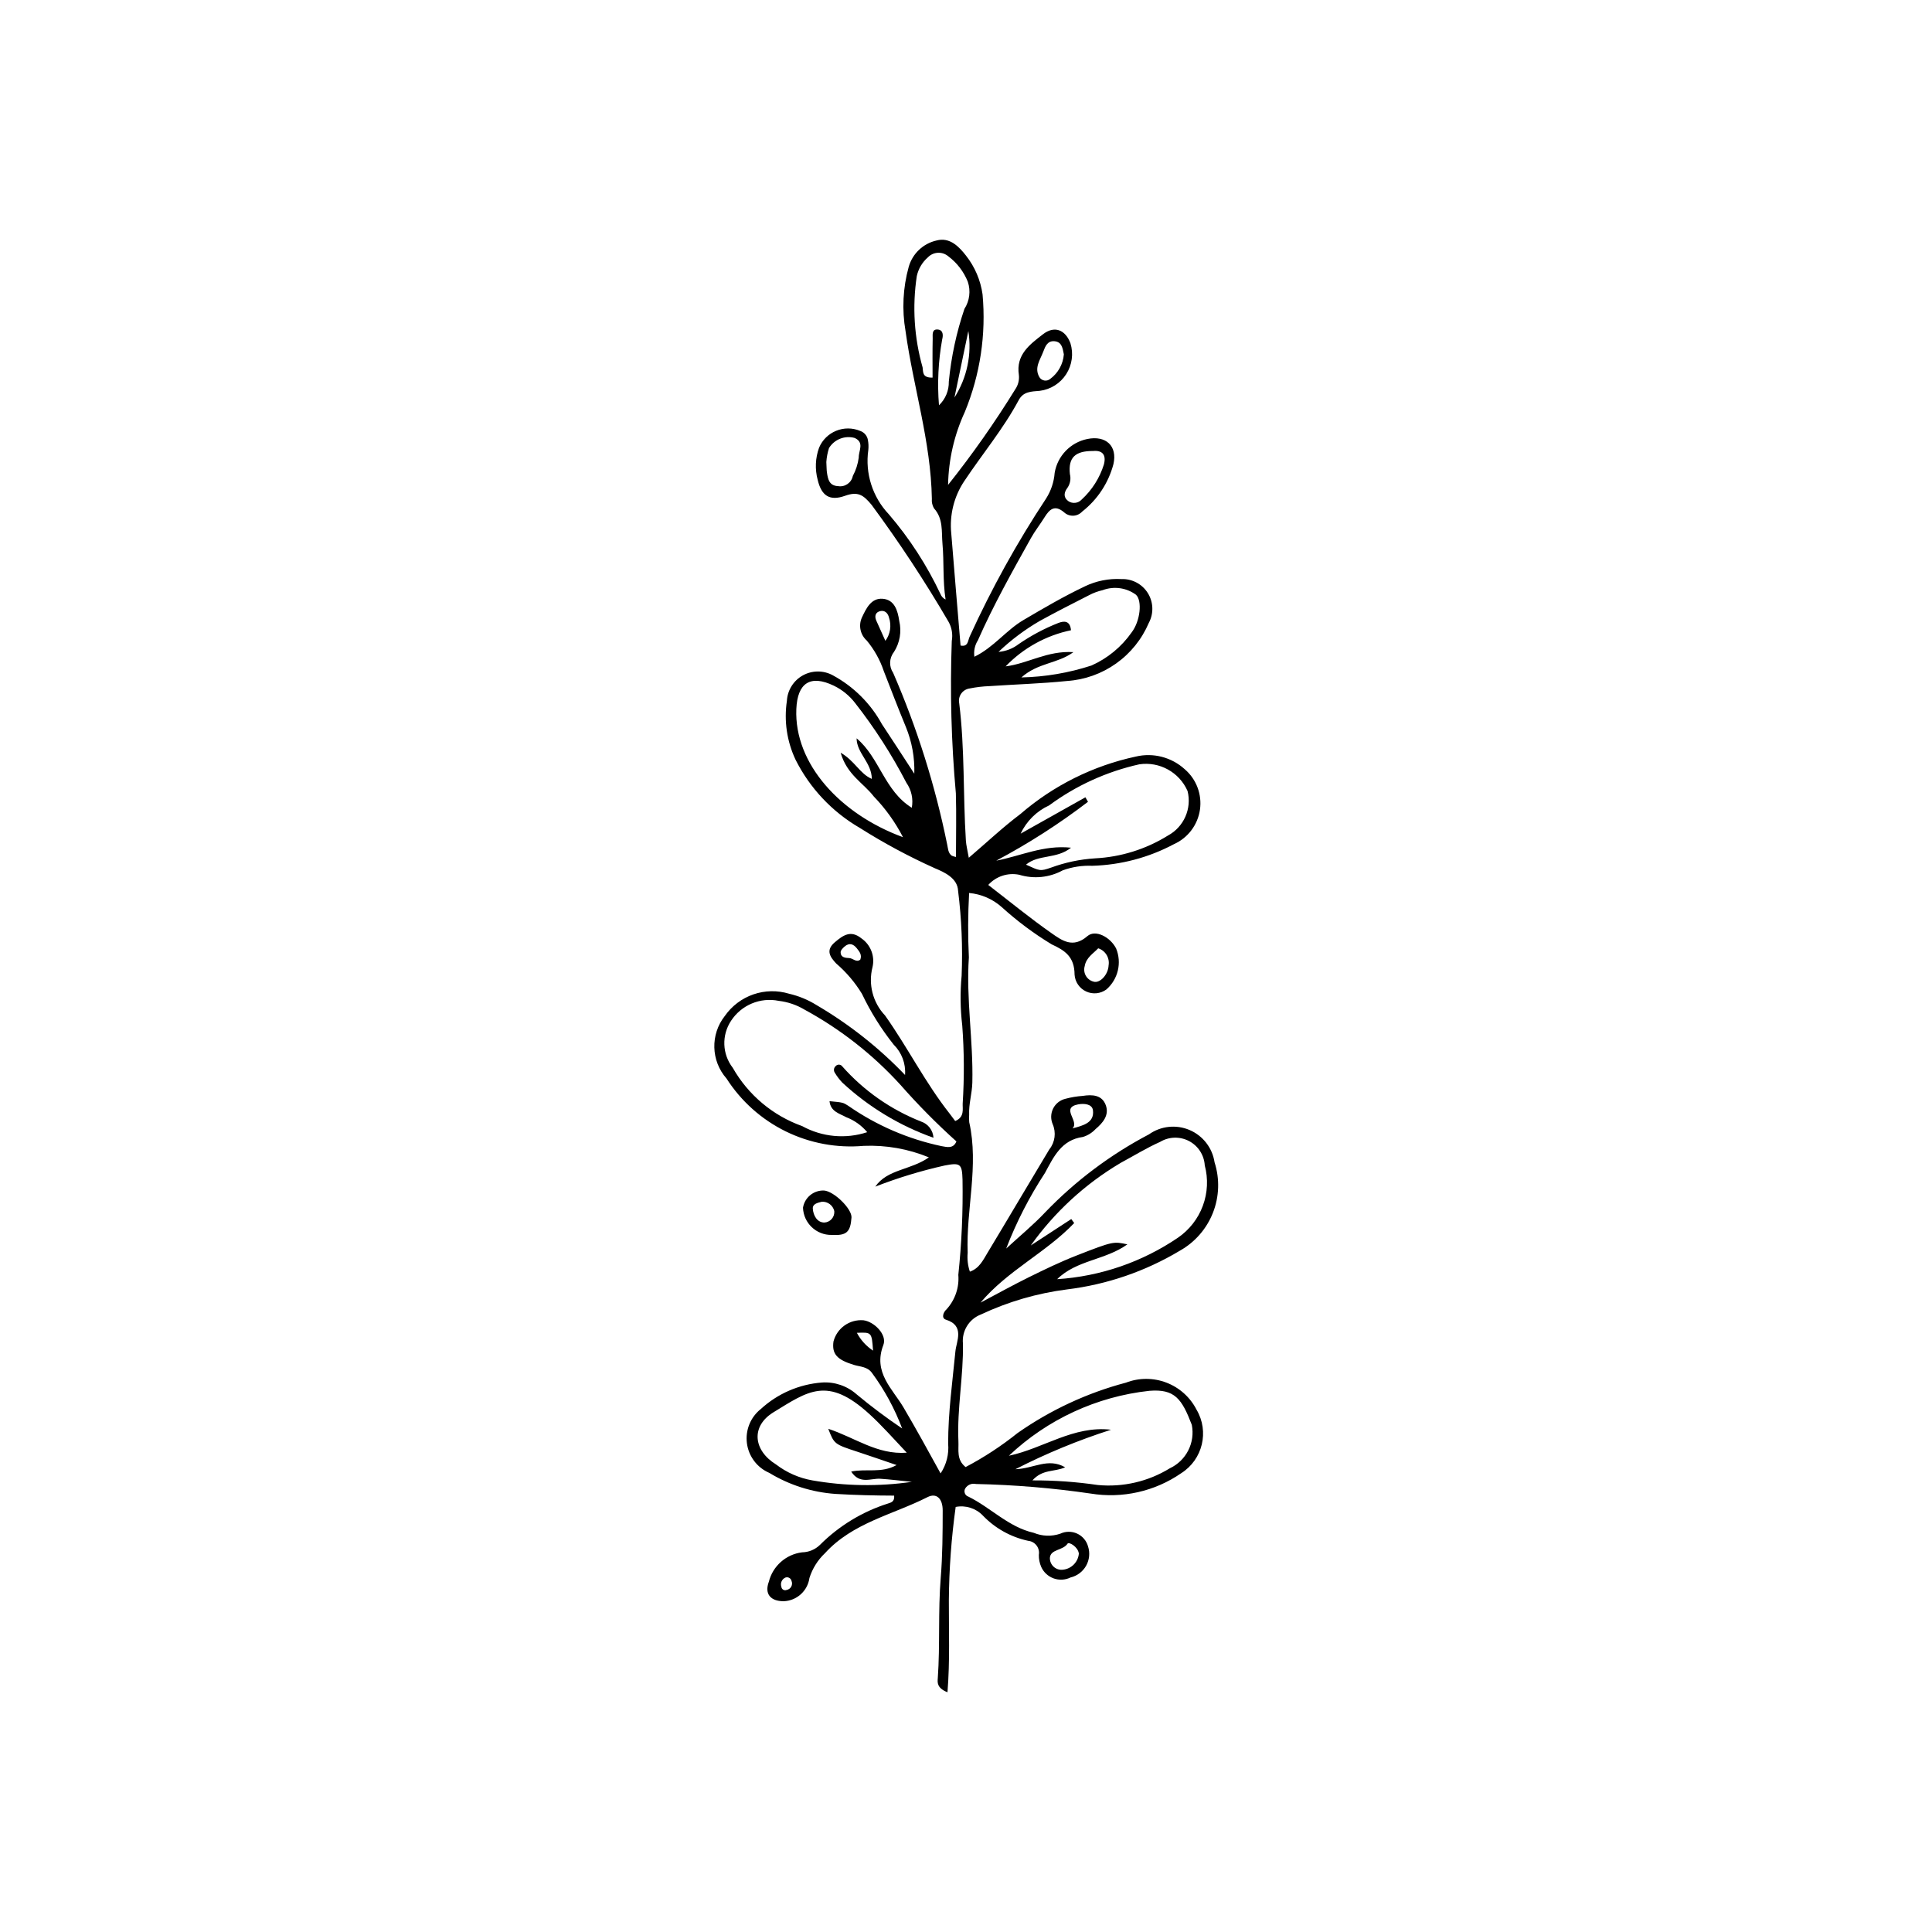 <?xml version="1.0" encoding="UTF-8"?>
<!-- The Best Svg Icon site in the world: iconSvg.co, Visit us! https://iconsvg.co -->
<svg fill="#000000" width="800px" height="800px" version="1.1" viewBox="144 144 512 512" xmlns="http://www.w3.org/2000/svg">
 <g>
  <path d="m386.3 349.03c0.137-4.242-0.629-8.465-2.242-12.391-2.027-4.914-3.934-9.875-5.859-14.824v-0.004c-0.988-2.934-2.512-5.664-4.488-8.047-1.723-1.527-2.254-4-1.305-6.098 1.168-2.496 2.484-5.223 5.523-4.984 3.09 0.242 3.973 3.055 4.375 5.856v0.004c0.676 2.832 0.164 5.82-1.414 8.27-1.258 1.598-1.332 3.824-0.191 5.508 6.344 14.613 11.141 29.848 14.309 45.461 0.25 1.043 0.203 2.25 1.215 2.988h0.004c0.359 0.148 0.73 0.266 1.113 0.34 0-5.711 0.141-11.297-0.027-16.871v-0.004c-1.207-13.418-1.57-26.898-1.082-40.363 0.316-1.766 0.004-3.59-0.887-5.148-6.231-10.672-13.031-21-20.371-30.941-2.184-2.637-3.621-3.606-7.023-2.391-4.113 1.473-6.262-0.027-7.258-4.234-0.75-2.809-0.621-5.781 0.371-8.516 1.785-4.234 6.664-6.223 10.902-4.441 1.062 0.363 1.844 1.281 2.035 2.387 0.168 0.875 0.203 1.77 0.113 2.652-0.887 6.211 1.113 12.488 5.426 17.039 5.488 6.394 10.086 13.496 13.68 21.117 0.246 0.652 0.738 1.18 1.371 1.48-0.781-5.039-0.387-9.902-0.82-14.719-0.293-3.273 0.258-6.664-2.254-9.449-0.449-0.766-0.645-1.656-0.562-2.543-0.258-15.125-4.918-29.559-6.973-44.398-0.988-5.68-0.699-11.508 0.844-17.066 1-3.496 3.824-6.168 7.375-6.969 3.519-0.938 5.941 1.629 7.824 4.035h-0.004c2.336 2.969 3.84 6.504 4.367 10.242 0.973 10.613-0.637 21.305-4.695 31.156-2.805 6.07-4.316 12.652-4.441 19.336 6.434-8.082 12.379-16.539 17.805-25.332 0.766-1.113 1.105-2.465 0.957-3.805-0.824-5.379 2.902-8.078 6.383-10.781 3-2.332 5.914-1.25 7.277 2.363 0.859 2.766 0.449 5.773-1.117 8.211s-4.133 4.055-7.008 4.418c-2.312 0.199-4.344 0.16-5.586 2.477-4.086 7.633-9.652 14.277-14.422 21.457h-0.004c-2.727 4.09-3.941 9-3.438 13.887 0.793 9.891 1.637 19.773 2.461 29.676 2.082 0.441 1.914-1.375 2.43-2.398v-0.004c5.785-12.695 12.551-24.918 20.242-36.559 1.305-2.043 2.082-4.379 2.266-6.793 0.75-4.496 4.191-8.066 8.656-8.98 4.93-1.004 8.035 1.844 6.914 6.691-1.324 4.969-4.231 9.375-8.277 12.547-0.613 0.664-1.465 1.059-2.367 1.09-0.902 0.035-1.785-0.293-2.445-0.91-2.469-2.078-3.844-0.793-5.164 1.336-1.164 1.875-2.547 3.617-3.621 5.543-4.949 8.879-9.938 17.742-14.039 27.059v-0.004c-0.82 1.293-1.152 2.84-0.93 4.356 5.129-2.488 8.398-7.019 13-9.727 5.348-3.144 10.695-6.281 16.293-8.934v-0.004c3.012-1.445 6.34-2.106 9.676-1.918 2.828-0.105 5.496 1.309 6.996 3.711 1.496 2.402 1.594 5.422 0.254 7.914-1.84 4.312-4.84 8.035-8.664 10.75-3.824 2.715-8.328 4.32-13.008 4.633-6.82 0.691-13.691 0.898-20.535 1.359-1.77 0.062-3.535 0.27-5.269 0.621-0.898 0.125-1.703 0.613-2.227 1.352-0.523 0.738-0.719 1.66-0.539 2.547 1.5 12.082 1 24.258 1.766 36.371 0.082 1.309 0.434 2.598 0.777 4.594 4.777-4.078 9.027-8.086 13.664-11.578 8.758-7.57 19.281-12.812 30.598-15.238 4.609-1.094 9.461 0.164 12.965 3.356 3.09 2.644 4.609 6.688 4.031 10.715-0.578 4.023-3.18 7.477-6.891 9.141-6.676 3.559-14.082 5.519-21.645 5.734-2.664-0.117-5.324 0.293-7.832 1.207-3.527 1.926-7.688 2.348-11.531 1.168-3.019-0.613-6.137 0.41-8.203 2.699 5.656 4.356 11.062 8.797 16.781 12.797 2.742 1.918 5.668 4.09 9.48 0.777 2.148-1.867 6.102 0.266 7.621 3.258v-0.004c1.562 3.801 0.523 8.176-2.578 10.875-1.559 1.141-3.613 1.344-5.363 0.531-1.754-0.809-2.93-2.512-3.066-4.438-0.02-4.797-2.57-6.434-6.094-8.062h0.004c-4.707-2.852-9.125-6.148-13.199-9.848-2.406-2.148-5.445-3.465-8.66-3.754-0.312 5.684-0.336 11.375-0.062 17.062-0.758 11.078 1.184 22.078 0.918 33.156-0.07 2.906-0.973 5.668-0.844 8.551v-0.004c-0.051 0.664-0.043 1.332 0.023 1.992 2.594 11.574-0.863 23.078-0.414 34.629h-0.004c-0.152 1.676 0.043 3.367 0.586 4.965 2.496-0.852 3.527-3.094 4.699-5.035 5.492-9.094 10.871-18.258 16.352-27.363v0.004c1.52-1.898 1.859-4.484 0.887-6.711-0.566-1.332-0.516-2.844 0.133-4.137 0.652-1.289 1.84-2.231 3.246-2.566 1.492-0.402 3.023-0.656 4.566-0.766 2.559-0.398 5.152-0.289 6.148 2.496 0.941 2.641-0.801 4.664-2.719 6.293-0.918 0.977-2.07 1.699-3.352 2.09-5.727 0.77-7.785 5.344-10.059 9.539v-0.004c-4.125 6.301-7.57 13.016-10.277 20.039 3.457-3.188 7.109-6.184 10.328-9.594h-0.004c8-8.32 17.285-15.297 27.5-20.66 3.144-2.231 7.219-2.672 10.766-1.164 3.547 1.512 6.055 4.75 6.629 8.562 1.402 4.367 1.254 9.086-0.422 13.355s-4.777 7.832-8.777 10.074c-9.141 5.473-19.328 8.969-29.902 10.258-7.902 1.012-15.602 3.25-22.812 6.641-3.156 1.211-5.109 4.387-4.766 7.75 0.148 8.625-1.59 17.184-1.199 25.852 0.109 2.406-0.547 4.856 1.902 6.836 4.867-2.559 9.48-5.578 13.77-9.016 8.719-6.109 18.445-10.637 28.738-13.359 3.449-1.324 7.266-1.324 10.719 0 3.449 1.32 6.289 3.871 7.973 7.164 3.422 5.781 1.629 13.234-4.047 16.828-7.008 4.848-15.621 6.785-24.027 5.402-10.062-1.469-20.207-2.312-30.375-2.531-1.109-0.266-2.266 0.219-2.856 1.199-0.219 0.391-0.25 0.859-0.086 1.277 0.164 0.418 0.508 0.738 0.938 0.871 5.934 2.918 10.629 8.082 17.32 9.59 2.231 0.926 4.719 1.012 7.008 0.238 1.414-0.672 3.047-0.684 4.473-0.035 1.422 0.648 2.484 1.891 2.902 3.394 0.555 1.707 0.367 3.57-0.512 5.133-0.883 1.562-2.375 2.688-4.121 3.102-1.398 0.684-3.012 0.773-4.477 0.25-1.465-0.527-2.656-1.621-3.297-3.039-0.441-1.008-0.656-2.102-0.629-3.207 0.148-0.875-0.07-1.777-0.613-2.484s-1.359-1.156-2.246-1.238c-4.574-0.984-8.75-3.316-11.988-6.695-1.855-1.934-4.566-2.793-7.195-2.277-1.141 8.191-1.746 16.449-1.809 24.723-0.027 7.957 0.309 15.977-0.363 24.391-2.875-1.145-2.648-2.629-2.566-3.769 0.625-8.84 0.055-17.695 0.777-26.566 0.477-5.867 0.516-11.895 0.52-17.852 0-3.184-1.676-4.715-4.012-3.531-9.207 4.676-19.824 6.766-27.199 14.879h-0.004c-1.898 1.801-3.312 4.055-4.098 6.551-0.484 3.445-3.371 6.043-6.848 6.164-3.473-0.016-5.102-1.938-3.922-5.141h0.004c1.039-4.18 4.543-7.285 8.812-7.82 1.777-0.027 3.473-0.734 4.742-1.977 5.035-5.035 11.203-8.789 17.988-10.945 0.664-0.246 1.84-0.363 1.676-2.106-5.16-0.016-10.371-0.141-15.566-0.453-6.199-0.434-12.203-2.344-17.516-5.57-3.223-1.383-5.477-4.359-5.938-7.836-0.457-3.473 0.945-6.934 3.695-9.105 4.449-4.082 10.145-6.547 16.164-7.012 3.367-0.234 6.688 0.898 9.215 3.137 3.863 3.215 7.887 6.234 12.059 9.039-1.984-5.277-4.691-10.254-8.043-14.785-1.219-1.621-3.082-1.555-4.746-2.062-4.523-1.371-5.856-2.922-5.406-6.203 0.934-3.547 4.273-5.918 7.934-5.621 2.832 0.348 6.34 3.816 5.285 6.547-2.809 7.266 2.414 11.586 5.348 16.57 3.336 5.668 6.496 11.418 9.82 17.469l-0.004 0.004c1.551-2.336 2.258-5.133 2.004-7.922 0-8.223 1.137-16.324 1.93-24.477 0.25-2.59 2.555-6.758-2.508-8.344-1.312-0.41-0.688-2.016 0.148-2.742v-0.004c2.266-2.477 3.398-5.785 3.129-9.133 0.879-8.375 1.254-16.793 1.113-25.211-0.125-4.254-0.578-4.574-4.809-3.758l-0.004 0.004c-6.234 1.398-12.355 3.266-18.312 5.586 3.219-4.664 9.348-4.328 14.203-7.758l0.004-0.004c-5.469-2.25-11.359-3.289-17.27-3.047-7.113 0.633-14.262-0.695-20.672-3.84-6.41-3.148-11.832-7.992-15.684-14.004-4.133-4.688-4.324-11.66-0.457-16.57 1.852-2.656 4.496-4.66 7.559-5.723 3.062-1.059 6.379-1.121 9.48-0.18 2.594 0.602 5.07 1.633 7.328 3.043 8.617 5.055 16.492 11.273 23.402 18.488 0.227-2.988-0.871-5.922-3-8.027-3.312-4.16-6.137-8.684-8.422-13.48-1.844-3.031-4.156-5.75-6.852-8.059-1.578-1.703-2.848-3.473-0.336-5.602 2.18-1.848 4.195-3.297 6.996-1.074v0.004c2.481 1.684 3.672 4.719 2.996 7.641-1.176 4.566 0.078 9.414 3.32 12.832 5.992 8.473 10.66 17.812 17.098 25.984 0.523 0.664 1.016 1.352 1.492 1.988 2.539-1.055 1.918-3.18 1.984-4.711l0.004 0.004c0.434-6.863 0.395-13.746-0.121-20.605-0.52-4.383-0.574-8.809-0.164-13.203 0.305-7.519-0.008-15.051-0.941-22.516-0.156-3.344-3.606-4.91-6.25-6l0.004-0.004c-6.859-3.086-13.492-6.656-19.848-10.676-7.297-4.242-13.203-10.52-16.988-18.066-2.285-4.848-3.082-10.266-2.285-15.566 0.152-2.832 1.754-5.383 4.231-6.758 2.481-1.371 5.492-1.375 7.973-0.004 5.484 2.973 9.992 7.465 12.984 12.934 2.894 4.352 5.719 8.746 8.574 13.117zm-12.48 95.008c-1.488-1.777-3.406-3.144-5.574-3.973-1.762-0.973-4.129-1.469-4.414-4.242 3.609 0.332 3.598 0.348 4.984 1.234 7.441 5.18 15.848 8.812 24.719 10.684 1.43 0.25 3.102 0.738 3.926-1.25-5.246-4.715-10.211-9.734-14.867-15.035-7.289-8-15.867-14.723-25.375-19.887-2.09-1.254-4.422-2.047-6.844-2.332-4.902-1-9.922 1.105-12.648 5.301-2.523 3.82-2.34 8.82 0.461 12.438 4.086 7.191 10.617 12.676 18.406 15.457 5.273 2.898 11.512 3.481 17.227 1.605zm30.02 45.18c4.254-2.246 8.461-4.586 12.773-6.715 4.148-2.047 8.328-4.07 12.629-5.754 9.816-3.844 9.848-3.758 13.527-2.981-5.848 4.203-13.5 4.152-18.602 9.223l-0.004 0.004c11.461-0.742 22.516-4.539 32.012-10.996 3.016-2.07 5.32-5.023 6.59-8.453 1.273-3.434 1.449-7.172 0.508-10.707-0.164-2.727-1.742-5.168-4.156-6.441-2.418-1.273-5.32-1.195-7.664 0.207-3.617 1.617-7.019 3.711-10.516 5.598v0.004c-9.363 5.543-17.461 12.988-23.77 21.852l10.727-7 0.781 1.062c-7.492 7.852-17.648 12.562-24.836 21.098zm13.762 47.102c5.797-0.027 11.586 0.383 17.32 1.223 6.672 0.637 13.367-0.918 19.082-4.422 4.363-2.043 6.773-6.797 5.836-11.527-2.648-6.914-4.531-9.555-11.254-9.012h0.004c-13.953 1.52-27.027 7.562-37.223 17.207 9.133-1.926 17.121-8.059 27.078-6.894h-0.004c-8.723 2.793-17.199 6.293-25.352 10.465 4.875-0.156 8.645-3.133 13.199-0.504-2.969 1.301-5.941 0.422-8.688 3.465zm10.234-167.67c-3.812 3.074-8.641 1.707-11.934 4.496 3.691 1.672 3.734 1.789 6.629 0.781v0.004c3.738-1.375 7.656-2.203 11.629-2.457 6.863-0.34 13.527-2.418 19.363-6.047 4.223-2.285 6.363-7.141 5.195-11.797-2.18-4.969-7.414-7.867-12.781-7.078-8.641 1.922-16.781 5.629-23.902 10.887-3.324 1.523-6 4.172-7.555 7.484l17.164-9.629 0.688 1.191h0.004c-7.664 5.859-15.801 11.078-24.324 15.602 6.473-1.23 12.52-4.211 19.824-3.438zm-43.535 160.33c-3.519-3.715-6.535-7.168-9.973-10.301-11.039-10.047-16.184-6.023-25.367-0.398-6.008 3.68-5.356 10.078 0.703 13.816h-0.004c2.82 2.156 6.121 3.606 9.617 4.219 8.715 1.527 17.621 1.66 26.375 0.387-3.113-0.312-5.738-0.645-8.371-0.816-2.496-0.164-5.43 1.582-7.707-1.906 4.074-0.863 7.941 0.539 12.031-1.727-3.797-1.293-7.012-2.418-10.246-3.481-6.269-2.055-6.273-2.043-7.856-6.125 7.094 2.328 12.957 6.91 20.797 6.332zm-1.004-163.12c-2.035-3.961-4.641-7.594-7.738-10.793-2.676-3.516-7.117-5.727-8.781-11.594 3.812 2.211 5.078 5.578 8.262 6.945-0.051-4.398-3.981-6.758-4.035-10.758 6.078 5.066 7.363 13.914 14.633 18.406h-0.004c0.434-2.316-0.086-4.715-1.441-6.644-3.867-7.453-8.418-14.531-13.598-21.141-1.492-1.934-3.414-3.496-5.613-4.562-6.215-3-9.656-0.754-9.945 6.176-0.605 14.516 11.68 27.891 28.262 33.965zm25.316-49.105c1.949-0.152 3.812-0.871 5.359-2.07 3.277-2.258 6.801-4.137 10.504-5.594 1.5-0.57 3.109-0.672 3.348 1.93-6.606 1.375-12.641 4.711-17.32 9.574 5.871-0.723 11.07-4.219 17.965-3.769-4.269 3.109-9.371 2.766-13.785 6.699 6.312-0.137 12.57-1.203 18.574-3.16 4.269-1.906 7.941-4.93 10.625-8.754 2.309-3.004 2.875-8.402 1.16-10-2.539-1.871-5.856-2.328-8.809-1.219-1.293 0.293-2.543 0.758-3.711 1.387-4.332 2.199-8.66 4.406-12.918 6.742-3.977 2.301-7.664 5.062-10.992 8.234zm-15.777-65.348h0.004c1.711-1.633 2.66-3.91 2.606-6.277 0.633-6.562 2.023-13.035 4.141-19.277 1.371-2.137 1.699-4.773 0.895-7.18-1.07-2.68-2.859-5.016-5.168-6.746-1.598-1.359-3.977-1.234-5.422 0.281-1.492 1.297-2.519 3.043-2.934 4.977-1.215 8.07-0.691 16.309 1.539 24.164 0.195 1.137-0.195 2.816 2.644 2.711 0-3.434-0.047-6.902 0.031-10.367 0.02-0.957-0.285-2.523 1.367-2.367 1.449 0.137 1.434 1.555 1.156 2.59v-0.004c-1.039 5.769-1.328 11.652-0.855 17.496zm-29.848 15.023c0.078 1.473 0.062 2.141 0.16 2.789 0.27 1.789 0.59 3.512 2.984 3.613h0.004c1.801 0.285 3.508-0.898 3.867-2.688 0.82-1.523 1.352-3.184 1.574-4.898-0.043-1.82 1.559-3.961-1.066-5.18-2.609-0.73-5.387 0.355-6.812 2.664-0.387 1.199-0.625 2.441-0.711 3.699zm70.648-2.91c-4.703-0.023-6.578 1.754-6.102 6.113v0.004c0.32 1.25 0.082 2.578-0.648 3.641-0.855 1.117-1.18 2.418 0.145 3.461v0.004c1.117 0.828 2.68 0.676 3.617-0.352 2.758-2.531 4.797-5.75 5.906-9.324 0.648-2.512-0.375-3.793-2.918-3.543zm-7.703-25.621c-0.332-1.574-0.5-3.269-2.43-3.465-1.906-0.191-2.477 1.305-3.039 2.793-0.824 2.184-2.438 4.258-1.012 6.719v0.004c0.289 0.473 0.77 0.797 1.32 0.891 0.547 0.09 1.105-0.062 1.531-0.414 2.106-1.543 3.43-3.926 3.629-6.523zm9.102 157.41c-1.27 1.371-3.207 2.453-3.578 4.738h-0.004c-0.246 0.867-0.129 1.793 0.324 2.57s1.203 1.332 2.078 1.543c1.676 0.461 3.852-1.902 3.938-4.363h0.004c0.312-1.973-0.859-3.879-2.762-4.488zm-5.125 160.41c-0.246-1.848-2.644-3.156-2.981-2.652-1.254 1.895-4.527 1.434-4.699 3.785-0.023 0.898 0.348 1.762 1.012 2.363 0.668 0.605 1.562 0.887 2.453 0.773 2.246-0.23 4.016-2.023 4.215-4.269zm-32.969-306.37c3.336-5.231 4.648-11.504 3.68-17.633-1.227 5.879-2.453 11.758-3.68 17.633zm31.27 193.69c2.945-0.77 5.84-1.543 5.43-4.812-0.207-1.672-2.379-1.855-3.945-1.551-4.773 0.938 0.492 4.488-1.484 6.363zm-49.574-129.21c1.305-1.773 1.66-4.074 0.957-6.164-0.277-1.148-1.098-2-2.312-1.719-1.242 0.285-1.594 1.301-1.062 2.504 0.691 1.566 1.402 3.125 2.418 5.379zm-3.273 188.1c-0.344-4.887-0.352-4.883-4.285-4.719l0.004 0.004c1.008 1.906 2.481 3.531 4.285 4.719zm-3.375-103.63c0.484-1.277-0.238-2.113-0.887-2.945-0.918-1.18-2.027-1.598-3.277-0.512-0.453 0.395-1.047 0.984-1.047 1.484 0 1.465 1.258 1.516 2.316 1.578 0.984 0.062 1.848 1.258 2.898 0.398zm-19.84 163.77c-0.941 0.406-1.41 1.465-1.082 2.438 0.027 0.316 0.203 0.605 0.477 0.773s0.609 0.195 0.906 0.078c0.523-0.09 0.98-0.414 1.238-0.879 0.254-0.469 0.281-1.027 0.074-1.52-0.078-0.344-0.301-0.637-0.609-0.809-0.309-0.168-0.672-0.199-1.004-0.082z"/>
  <path d="m364.4 471.27c-4.074 0.066-7.457-3.144-7.598-7.219 0.441-2.699 2.824-4.652 5.559-4.551 2.68 0.191 7.457 4.887 7.293 7.168-0.281 3.898-1.32 4.805-5.254 4.602zm-2.633-8.797c-1.133 0.305-2.465 0.562-2.363 1.871 0.141 1.797 1.137 3.602 3.016 3.641h0.004c0.762-0.027 1.48-0.367 1.984-0.941 0.508-0.574 0.754-1.328 0.688-2.09-0.348-1.531-1.758-2.586-3.328-2.481z"/>
  <path d="m391.38 445.52c-8.965-3.184-17.188-8.156-24.164-14.621-0.75-0.793-1.414-1.668-1.977-2.606-0.391-0.574-0.281-1.348 0.246-1.789 0.227-0.246 0.547-0.379 0.875-0.363 0.332 0.02 0.641 0.18 0.836 0.445 5.707 6.453 12.855 11.465 20.867 14.625 1.887 0.617 3.203 2.328 3.316 4.309z"/>
 </g>
</svg>
